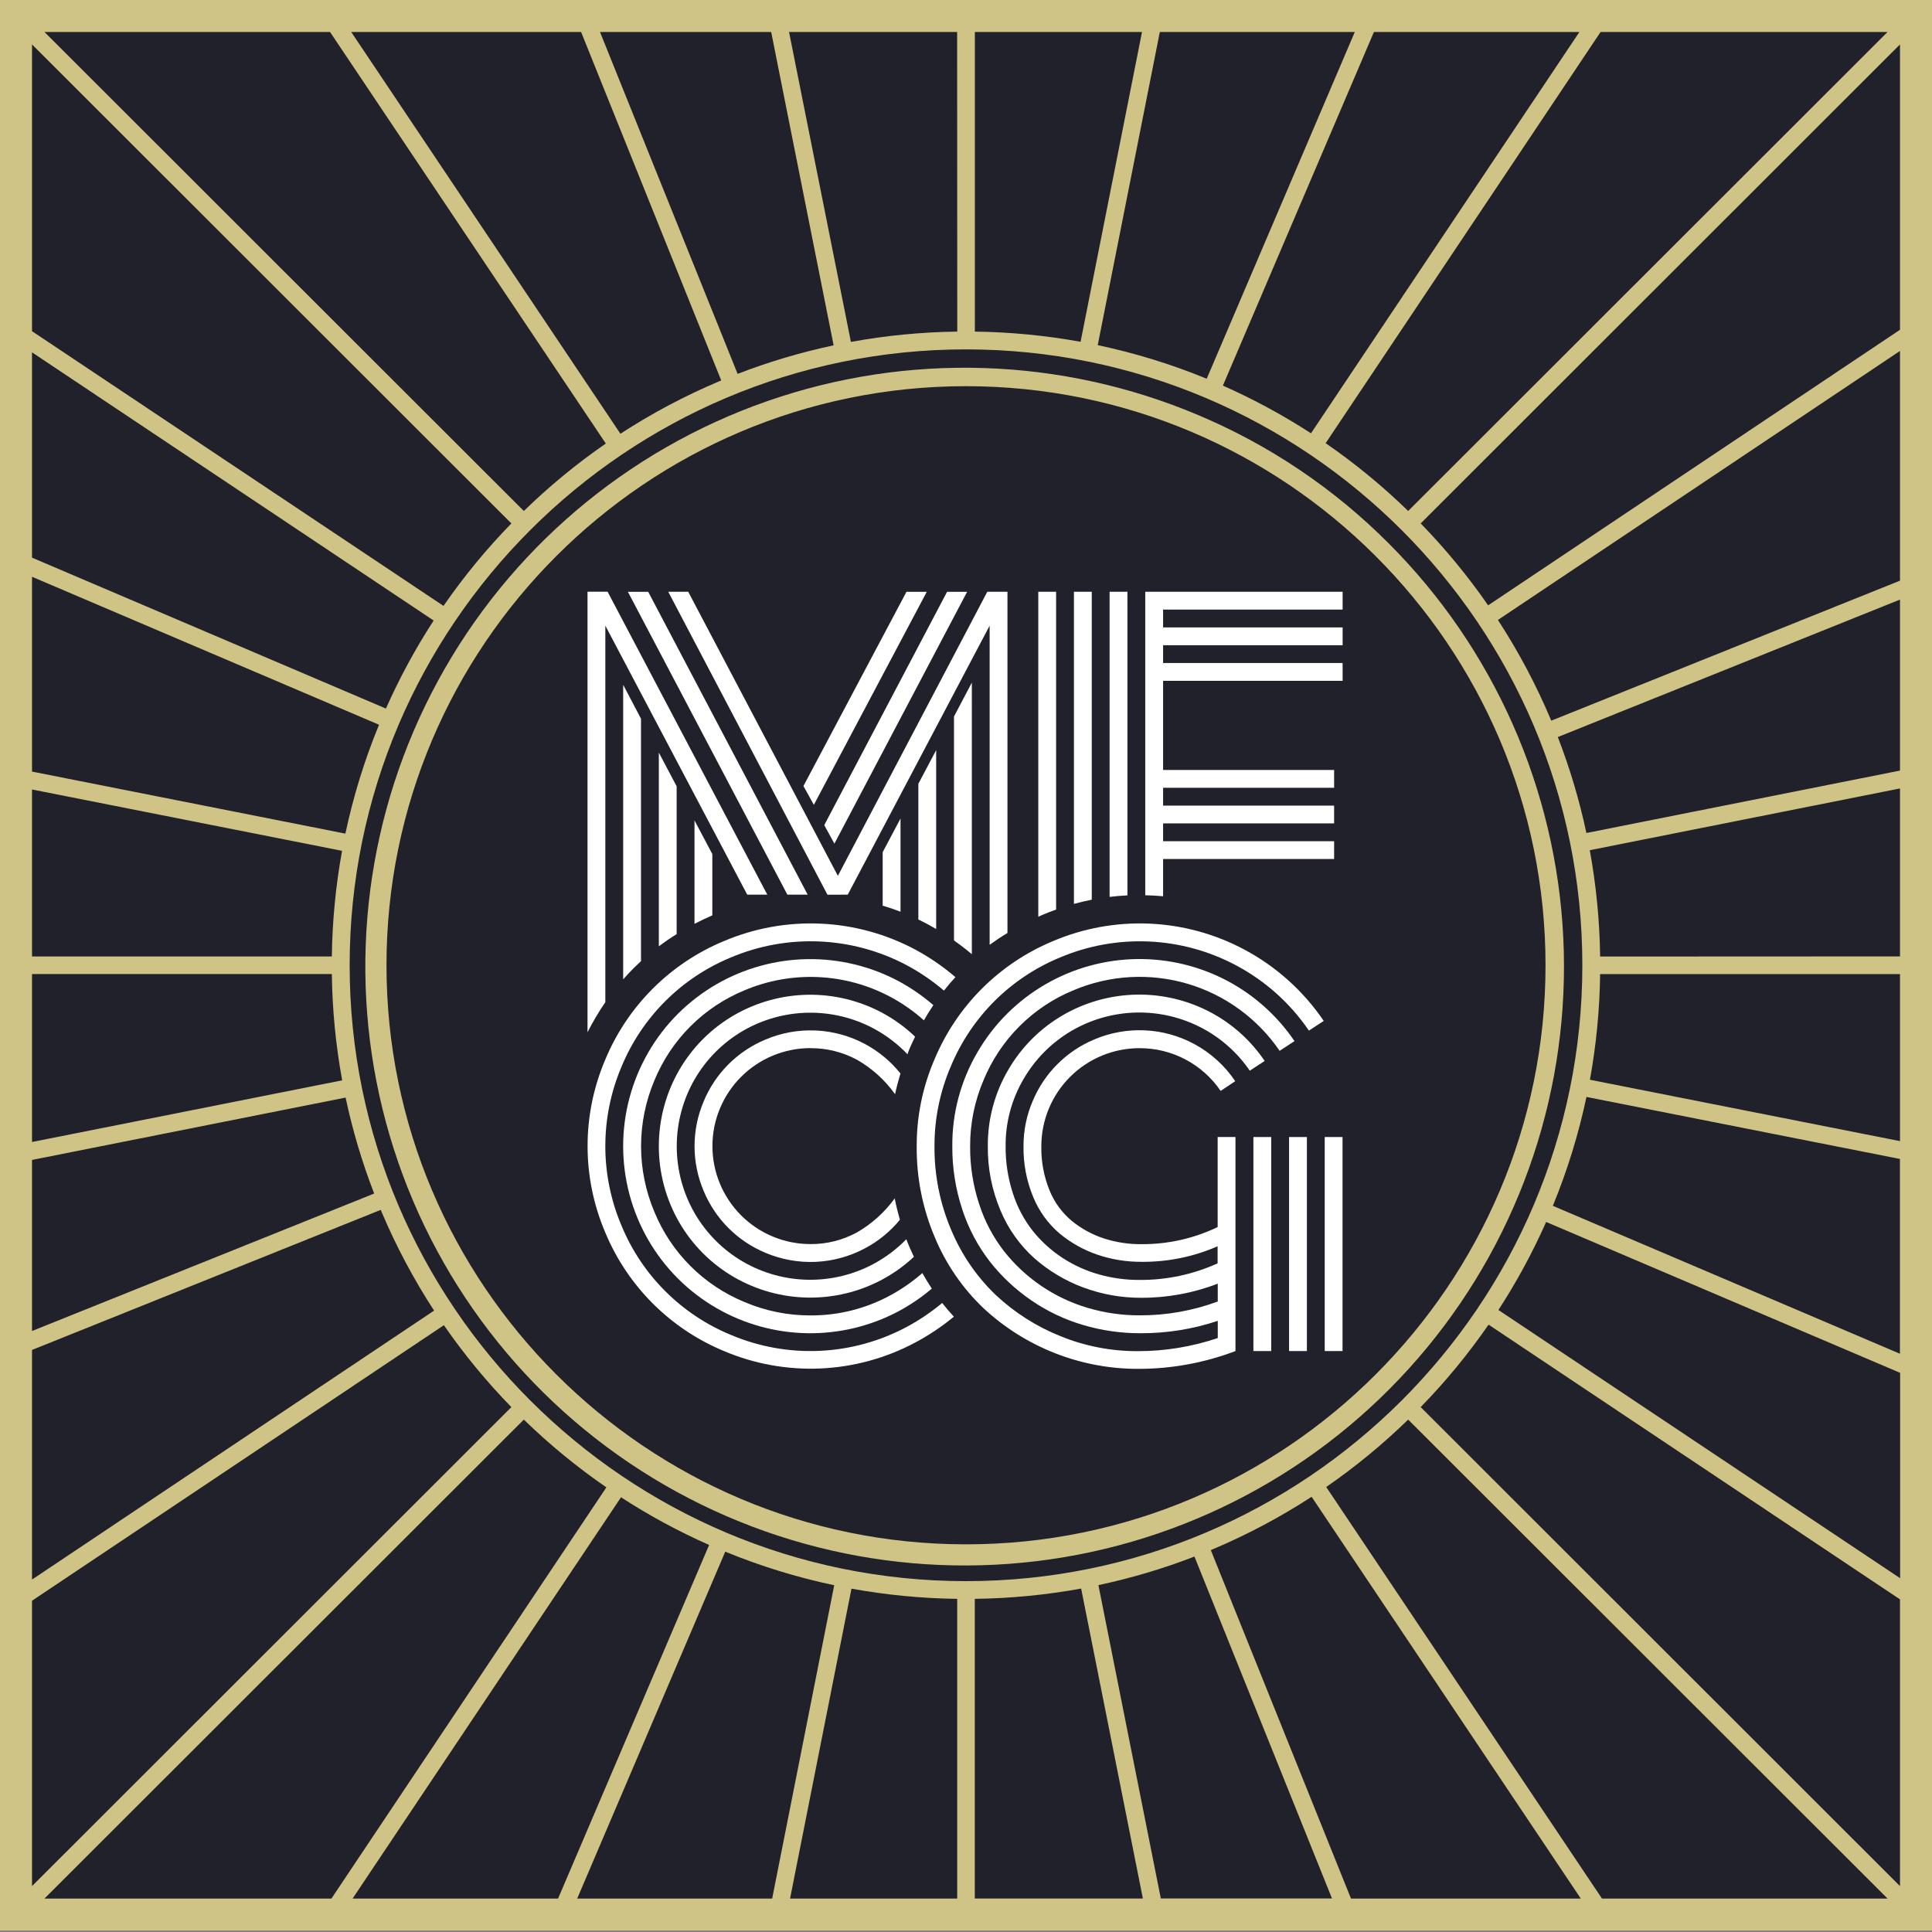 <svg width="156" height="156" viewBox="0 0 156 156" fill="none" xmlns="http://www.w3.org/2000/svg">
<rect x="0" y="0" width="156" height="156" fill="#808080" stroke="none"/>
<g clip-path="url(#clip0_98_53)">
<rect x="2.342" y="1.874" width="152.721" height="152.721" fill="#20212A"/>
<path d="M100.487 76.679C98.125 75.416 95.509 74.699 92.833 74.58C90.156 74.461 87.487 74.943 85.022 75.991C80.691 77.79 77.25 81.229 75.449 85.556C74.499 87.761 74.012 90.138 74.02 92.539C73.995 95.07 74.492 97.58 75.482 99.91C76.38 102.066 77.716 104.011 79.405 105.624C82.793 108.778 87.251 110.531 91.881 110.529C94.573 110.535 97.243 110.047 99.759 109.091V91.809H98.32V99.081C96.393 100.006 94.279 100.478 92.142 100.461C91.113 100.469 90.09 100.31 89.113 99.99C88.182 99.683 87.315 99.209 86.553 98.591C85.754 97.928 85.132 97.077 84.744 96.114C84.284 94.982 84.059 93.769 84.083 92.548C84.084 90.45 84.919 88.438 86.404 86.954C87.888 85.47 89.902 84.636 92.002 84.635C93.294 84.629 94.568 84.94 95.712 85.542C96.856 86.144 97.834 87.017 98.56 88.085L99.74 87.301C98.895 86.044 97.756 85.011 96.421 84.294C95.193 83.634 93.832 83.258 92.439 83.195C91.045 83.131 89.656 83.38 88.372 83.925C86.115 84.862 84.321 86.654 83.383 88.91C82.892 90.055 82.64 91.289 82.644 92.535C82.62 93.95 82.887 95.354 83.429 96.661C83.897 97.8 84.63 98.811 85.568 99.609C86.467 100.353 87.494 100.929 88.598 101.307C89.75 101.698 90.96 101.894 92.176 101.886C94.288 101.906 96.38 101.478 98.315 100.631V102.01C96.331 102.908 94.175 103.365 91.997 103.349C90.888 103.353 89.784 103.201 88.717 102.899C87.671 102.603 86.677 102.149 85.769 101.552C84.862 100.957 84.055 100.222 83.379 99.374C82.669 98.465 82.127 97.436 81.78 96.337C81.384 95.11 81.188 93.829 81.199 92.54C81.184 90.638 81.685 88.766 82.649 87.126C83.592 85.499 84.945 84.148 86.572 83.205C88.166 82.287 89.967 81.789 91.806 81.757C93.645 81.726 95.463 82.163 97.086 83.027C98.621 83.843 99.934 85.019 100.915 86.453L102.116 85.669C101.009 84.027 99.516 82.68 97.767 81.749C95.928 80.771 93.871 80.276 91.788 80.311C89.705 80.346 87.665 80.909 85.86 81.948C84.007 83.014 82.468 84.551 81.401 86.403C80.313 88.263 79.746 90.382 79.762 92.537C79.74 94.32 80.088 96.089 80.782 97.732C81.397 99.213 82.336 100.538 83.531 101.608C84.692 102.627 86.03 103.424 87.479 103.96C88.97 104.515 90.548 104.796 92.138 104.79C94.254 104.798 96.353 104.411 98.328 103.65V105.09C96.306 105.839 94.166 106.218 92.01 106.208C90.598 106.21 89.194 106.008 87.84 105.609C85.169 104.823 82.808 103.228 81.083 101.044C80.192 99.899 79.508 98.607 79.063 97.227C78.567 95.715 78.321 94.133 78.334 92.542C78.328 90.715 78.695 88.907 79.413 87.228C80.084 85.594 81.072 84.11 82.321 82.862C83.57 81.613 85.055 80.625 86.69 79.955C89.602 78.725 92.85 78.541 95.882 79.433C98.915 80.326 101.544 82.24 103.324 84.85L104.525 84.066C103.151 82.04 101.305 80.377 99.145 79.221C96.873 78.009 94.329 77.396 91.754 77.44C89.178 77.484 86.657 78.183 84.427 79.472C82.139 80.792 80.239 82.69 78.917 84.976C77.573 87.272 76.874 89.888 76.894 92.548C76.883 94.289 77.157 96.02 77.704 97.672C78.201 99.197 78.959 100.624 79.944 101.889C80.892 103.091 82.018 104.141 83.283 105.005C84.557 105.878 85.96 106.546 87.442 106.984C88.944 107.43 90.504 107.656 92.071 107.653C94.198 107.663 96.311 107.325 98.329 106.653V108.041C96.236 108.748 94.04 109.106 91.831 109.099C89.706 109.103 87.6 108.693 85.632 107.89C83.697 107.117 81.924 105.989 80.403 104.564C78.854 103.079 77.629 101.29 76.805 99.31C75.896 97.175 75.437 94.876 75.456 92.556C75.448 90.346 75.894 88.158 76.764 86.127C77.581 84.15 78.78 82.354 80.293 80.842C81.807 79.33 83.604 78.132 85.582 77.316C87.849 76.355 90.301 75.913 92.761 76.022C95.221 76.13 97.625 76.787 99.798 77.943C102.162 79.196 104.184 81.007 105.688 83.218L106.886 82.434C105.251 80.026 103.055 78.051 100.487 76.679Z" fill="white"/>
<path d="M105.526 91.81H104.087V109.091H105.526V91.81Z" fill="white"/>
<path d="M108.404 91.81H106.965V109.091H108.404V91.81Z" fill="white"/>
<path d="M102.646 91.81H101.207V109.091H102.646V91.81Z" fill="white"/>
<path d="M57.517 73.91V68.961L56.077 66.245V74.595C56.544 74.352 57.025 74.122 57.517 73.91Z" fill="white"/>
<path d="M54.637 75.425V63.492L53.198 60.769V76.411C53.661 76.062 54.14 75.733 54.637 75.425Z" fill="white"/>
<path d="M74.955 74.655C75.17 74.773 75.383 74.893 75.592 75.015V60.57L74.153 63.288V74.247C74.421 74.377 74.698 74.512 74.955 74.655Z" fill="white"/>
<path d="M78.471 77.048V55.117L77.031 57.853V75.939C77.53 76.289 78.01 76.659 78.471 77.048Z" fill="white"/>
<path d="M72.713 73.618V66.091L71.273 68.807V73.13C71.758 73.27 72.239 73.433 72.713 73.618Z" fill="white"/>
<path d="M51.158 78.18C51.355 77.985 51.555 77.794 51.758 77.607V58.033L50.319 55.295V79.077C50.59 78.769 50.87 78.468 51.158 78.18Z" fill="white"/>
<path d="M48.878 50.52L60.334 72.238H61.955L49.059 47.776H47.439V83.351C47.864 82.51 48.344 81.699 48.878 80.922V50.52Z" fill="white"/>
<path d="M65.215 72.238L52.339 47.784H50.699L63.575 72.238H65.215Z" fill="white"/>
<path d="M74.833 47.784H73.193L64.874 63.468L65.715 64.986L74.833 47.784Z" fill="white"/>
<path d="M67.374 68.122L78.092 47.784H76.472L66.555 66.624L67.374 68.122Z" fill="white"/>
<path d="M91.035 47.782H89.595V72.419C90.072 72.362 90.552 72.322 91.035 72.298V47.782Z" fill="white"/>
<path d="M92.474 72.288C92.958 72.299 93.438 72.325 93.915 72.368V69.361H107.724V67.923H93.915V66.487H107.724V65.049H93.915V63.611H107.724V62.171H93.915V54.975H108.41V53.537H93.915V52.099H108.41V50.66H93.915V49.222H108.41V47.782H92.474V72.288Z" fill="white"/>
<path d="M85.276 73.441V47.782H83.837V74.023L84.151 73.88C84.527 73.722 84.898 73.576 85.276 73.441Z" fill="white"/>
<path d="M88.155 47.782H86.716V72.985C87.191 72.855 87.671 72.742 88.155 72.646V47.782Z" fill="white"/>
<path d="M68.453 72.238L79.909 50.52V76.287C80.372 75.951 80.85 75.632 81.348 75.334V47.782H79.719L67.654 70.72L55.571 47.782H53.958L66.813 72.245L68.453 72.238Z" fill="white"/>
<path d="M73.431 84.701C73.578 84.364 73.73 84.032 73.889 83.706C73.086 82.938 72.182 82.283 71.201 81.76C69.362 80.782 67.305 80.287 65.222 80.322C63.14 80.357 61.1 80.92 59.295 81.959C57.442 83.025 55.903 84.562 54.835 86.414C53.762 88.28 53.197 90.395 53.197 92.548C53.197 94.701 53.762 96.816 54.835 98.682C55.903 100.534 57.441 102.071 59.295 103.137C61.1 104.176 63.14 104.739 65.222 104.774C67.305 104.809 69.362 104.314 71.201 103.336C72.142 102.833 73.014 102.21 73.794 101.481C73.682 101.249 73.576 101.011 73.472 100.777C73.368 100.544 73.274 100.307 73.182 100.062C72.405 100.859 71.511 101.532 70.531 102.058C68.909 102.925 67.092 103.364 65.252 103.335C63.412 103.305 61.611 102.808 60.017 101.889C58.389 100.947 57.037 99.595 56.094 97.969C55.144 96.322 54.644 94.455 54.644 92.554C54.644 90.654 55.144 88.786 56.094 87.14C57.037 85.513 58.389 84.162 60.017 83.22C61.611 82.302 63.412 81.803 65.251 81.772C67.09 81.741 68.907 82.177 70.531 83.041C71.549 83.586 72.474 84.288 73.271 85.123C73.32 84.978 73.374 84.837 73.431 84.701Z" fill="white"/>
<path d="M65.439 84.635C66.747 84.626 68.036 84.946 69.188 85.565C70.406 86.26 71.459 87.21 72.273 88.352C72.393 87.789 72.539 87.232 72.709 86.68C71.928 85.706 70.958 84.898 69.858 84.306C68.63 83.647 67.269 83.271 65.876 83.207C64.483 83.144 63.094 83.393 61.811 83.938C59.553 84.874 57.759 86.667 56.822 88.923C56.333 90.069 56.081 91.303 56.081 92.549C56.081 93.795 56.333 95.028 56.822 96.175C57.76 98.43 59.554 100.222 61.811 101.16C63.091 101.702 64.476 101.951 65.865 101.889C67.254 101.827 68.611 101.454 69.837 100.799C70.923 100.225 71.883 99.44 72.662 98.491C72.505 97.928 72.358 97.356 72.243 96.766C71.431 97.886 70.391 98.822 69.192 99.513C68.043 100.139 66.753 100.463 65.444 100.454C63.343 100.454 61.329 99.621 59.844 98.137C58.359 96.653 57.525 94.64 57.525 92.542C57.525 90.443 58.359 88.431 59.844 86.947C61.329 85.463 63.343 84.629 65.444 84.629L65.439 84.635Z" fill="white"/>
<path d="M75.363 81.161C74.506 80.417 73.57 79.771 72.571 79.232C70.3 78.019 67.757 77.404 65.182 77.446C62.607 77.488 60.085 78.185 57.855 79.472C55.567 80.792 53.667 82.69 52.346 84.976C51.017 87.278 50.317 89.89 50.317 92.548C50.317 95.206 51.017 97.818 52.346 100.12C53.667 102.406 55.567 104.304 57.855 105.624C60.08 106.908 62.595 107.605 65.164 107.651C67.734 107.696 70.272 107.089 72.541 105.885C73.504 105.37 74.408 104.754 75.241 104.048C74.973 103.646 74.718 103.228 74.475 102.794C73.684 103.488 72.817 104.09 71.892 104.591C69.913 105.669 67.693 106.227 65.439 106.214C63.611 106.219 61.802 105.852 60.121 105.135C58.486 104.464 57.001 103.476 55.752 102.228C54.502 100.979 53.514 99.496 52.842 97.862C52.13 96.181 51.763 94.374 51.763 92.548C51.763 90.722 52.13 88.915 52.842 87.234C53.514 85.601 54.502 84.117 55.752 82.868C57.001 81.62 58.486 80.632 60.121 79.961C61.998 79.168 64.029 78.804 66.065 78.895C68.102 78.987 70.092 79.532 71.89 80.491C72.867 81.013 73.777 81.65 74.603 82.387C74.841 81.967 75.094 81.558 75.363 81.161Z" fill="white"/>
<path d="M73.23 107.133C71.059 108.298 68.653 108.962 66.191 109.074C63.729 109.186 61.273 108.745 59.005 107.782C57.026 106.966 55.229 105.768 53.716 104.256C52.202 102.744 51.003 100.948 50.187 98.971C49.322 96.94 48.877 94.755 48.877 92.548C48.877 90.341 49.322 88.156 50.187 86.125C51.004 84.149 52.203 82.353 53.716 80.841C55.23 79.329 57.027 78.13 59.005 77.314C61.271 76.354 63.724 75.912 66.184 76.02C68.644 76.129 71.048 76.785 73.221 77.941C74.291 78.514 75.296 79.2 76.22 79.988C76.515 79.611 76.823 79.248 77.146 78.898C76.15 78.046 75.066 77.302 73.913 76.679C71.55 75.416 68.934 74.699 66.258 74.58C63.581 74.461 60.912 74.943 58.446 75.991C54.115 77.789 50.673 81.228 48.873 85.556C47.93 87.763 47.444 90.139 47.444 92.539C47.444 94.939 47.93 97.314 48.873 99.521C50.673 103.849 54.115 107.289 58.446 109.087C60.908 110.133 63.573 110.615 66.246 110.498C68.919 110.38 71.532 109.666 73.892 108.408C75.003 107.818 76.05 107.117 77.019 106.316C76.692 105.961 76.378 105.592 76.077 105.209C75.195 105.944 74.242 106.589 73.23 107.133Z" fill="white"/>
<path d="M96.777 33.527C85.701 28.836 73.272 28.435 61.916 32.403C50.56 36.372 41.09 44.425 35.354 54.992C29.617 65.559 28.025 77.882 30.889 89.558C33.752 101.234 40.865 111.426 50.84 118.145C60.816 124.865 72.939 127.631 84.845 125.904C96.75 124.177 107.586 118.08 115.237 108.803C122.888 99.526 126.807 87.734 126.229 75.726C125.651 63.718 120.618 52.356 112.111 43.856C107.719 39.451 102.511 35.943 96.777 33.527ZM124.794 77.941C124.794 103.724 103.803 124.698 77.999 124.698C52.196 124.698 31.207 103.724 31.207 77.941C31.207 52.159 52.197 31.183 77.993 31.183C103.789 31.183 124.794 52.157 124.794 77.941Z" fill="#CFC385"/>
<path d="M0 0V155.881H156V0H0ZM127.767 77.941C127.767 105.361 105.441 127.67 77.999 127.67C50.557 127.67 28.233 105.361 28.233 77.941C28.233 50.522 50.559 28.211 77.993 28.211C105.427 28.211 127.767 50.52 127.767 77.941ZM113.703 41.259C111.64 39.25 109.411 37.419 107.04 35.784L129.239 2.583H152.41L113.703 41.259ZM105.857 34.987C103.591 33.518 101.213 32.231 98.743 31.137L110.938 2.583H127.529L105.857 34.987ZM97.436 30.581C94.591 29.412 91.646 28.504 88.637 27.868L93.651 2.583H109.393L97.436 30.581ZM87.252 27.598C84.434 27.087 81.578 26.812 78.715 26.775V2.583H92.211L87.252 27.598ZM77.295 26.775C74.414 26.812 71.541 27.09 68.707 27.608L63.712 2.583H77.284L77.295 26.775ZM67.312 27.884C64.671 28.445 62.078 29.215 59.559 30.189L48.447 2.583H62.269L67.312 27.884ZM58.236 30.72L58.066 30.789C55.29 31.963 52.623 33.38 50.096 35.023L28.36 2.583H46.921L58.236 30.72ZM48.916 35.813C46.561 37.441 44.347 39.263 42.297 41.259L3.591 2.583H26.649L48.916 35.813ZM41.291 42.264C39.28 44.327 37.447 46.554 35.811 48.924L2.585 26.741V3.588L41.291 42.264ZM35.014 50.105C33.544 52.369 32.255 54.746 31.161 57.213L2.585 45.027V28.45L35.014 50.105ZM30.604 58.519C29.435 61.362 28.526 64.305 27.889 67.311L2.585 62.301V46.572L30.604 58.519ZM27.619 68.701C27.108 71.516 26.832 74.37 26.795 77.231H2.585V63.746L27.619 68.701ZM26.795 78.65C26.832 81.529 27.111 84.399 27.629 87.231L2.585 92.211V78.65H26.795ZM27.905 88.625C28.466 91.265 29.238 93.856 30.212 96.373L2.585 107.472V93.66L27.905 88.625ZM30.744 97.691L30.813 97.861C31.988 100.635 33.406 103.3 35.05 105.825L2.585 127.543V109.002L30.744 97.691ZM35.841 107.004C37.47 109.357 39.293 111.569 41.291 113.618L2.585 152.294V129.252L35.841 107.004ZM42.297 114.627C44.361 116.634 46.59 118.464 48.961 120.098L26.761 153.299H3.591L42.297 114.627ZM50.143 120.899C52.409 122.368 54.787 123.655 57.257 124.749L45.062 153.299H28.471L50.143 120.899ZM58.561 125.29C61.405 126.458 64.35 127.366 67.359 128.002L62.349 153.299H46.607L58.561 125.29ZM68.753 128.277C71.571 128.788 74.426 129.063 77.29 129.1V153.299H63.794L68.753 128.277ZM78.71 129.1C81.591 129.064 84.463 128.786 87.297 128.269L92.281 153.296H78.71V129.1ZM88.692 127.991C91.334 127.43 93.927 126.66 96.446 125.686L107.553 153.294H93.731L88.692 127.991ZM97.766 125.161L97.935 125.092C100.712 123.919 103.379 122.502 105.906 120.858L127.64 153.299H109.085L97.766 125.161ZM107.086 120.068C109.44 118.442 111.653 116.622 113.703 114.627L152.41 153.299H129.351L107.086 120.068ZM114.714 113.617C116.725 111.555 118.558 109.328 120.194 106.959L153.415 129.141V152.294L114.714 113.617ZM120.991 105.776C122.461 103.513 123.749 101.136 124.844 98.668L153.426 110.851V127.432L120.991 105.776ZM125.385 97.365C126.554 94.523 127.463 91.58 128.1 88.573L153.411 93.58V109.309L125.385 97.365ZM128.379 87.185C128.891 84.37 129.166 81.516 129.203 78.655H153.415V92.14L128.379 87.185ZM129.203 77.236C129.166 74.356 128.886 71.484 128.367 68.65L153.415 63.664V77.225L129.203 77.236ZM128.094 67.261C127.532 64.621 126.761 62.031 125.787 59.513L153.415 48.414V62.221L128.094 67.261ZM125.256 58.191L125.187 58.022C124.012 55.248 122.595 52.583 120.95 50.058L153.415 28.338V46.886L125.256 58.191ZM120.159 48.879C118.532 46.526 116.71 44.314 114.714 42.264L153.415 3.588V26.629L120.159 48.879Z" fill="#CFC385"/>
</g>
<defs>
<clipPath id="clip0_98_53">
<rect width="156" height="156" fill="white"/>
</clipPath>
</defs>
</svg>

